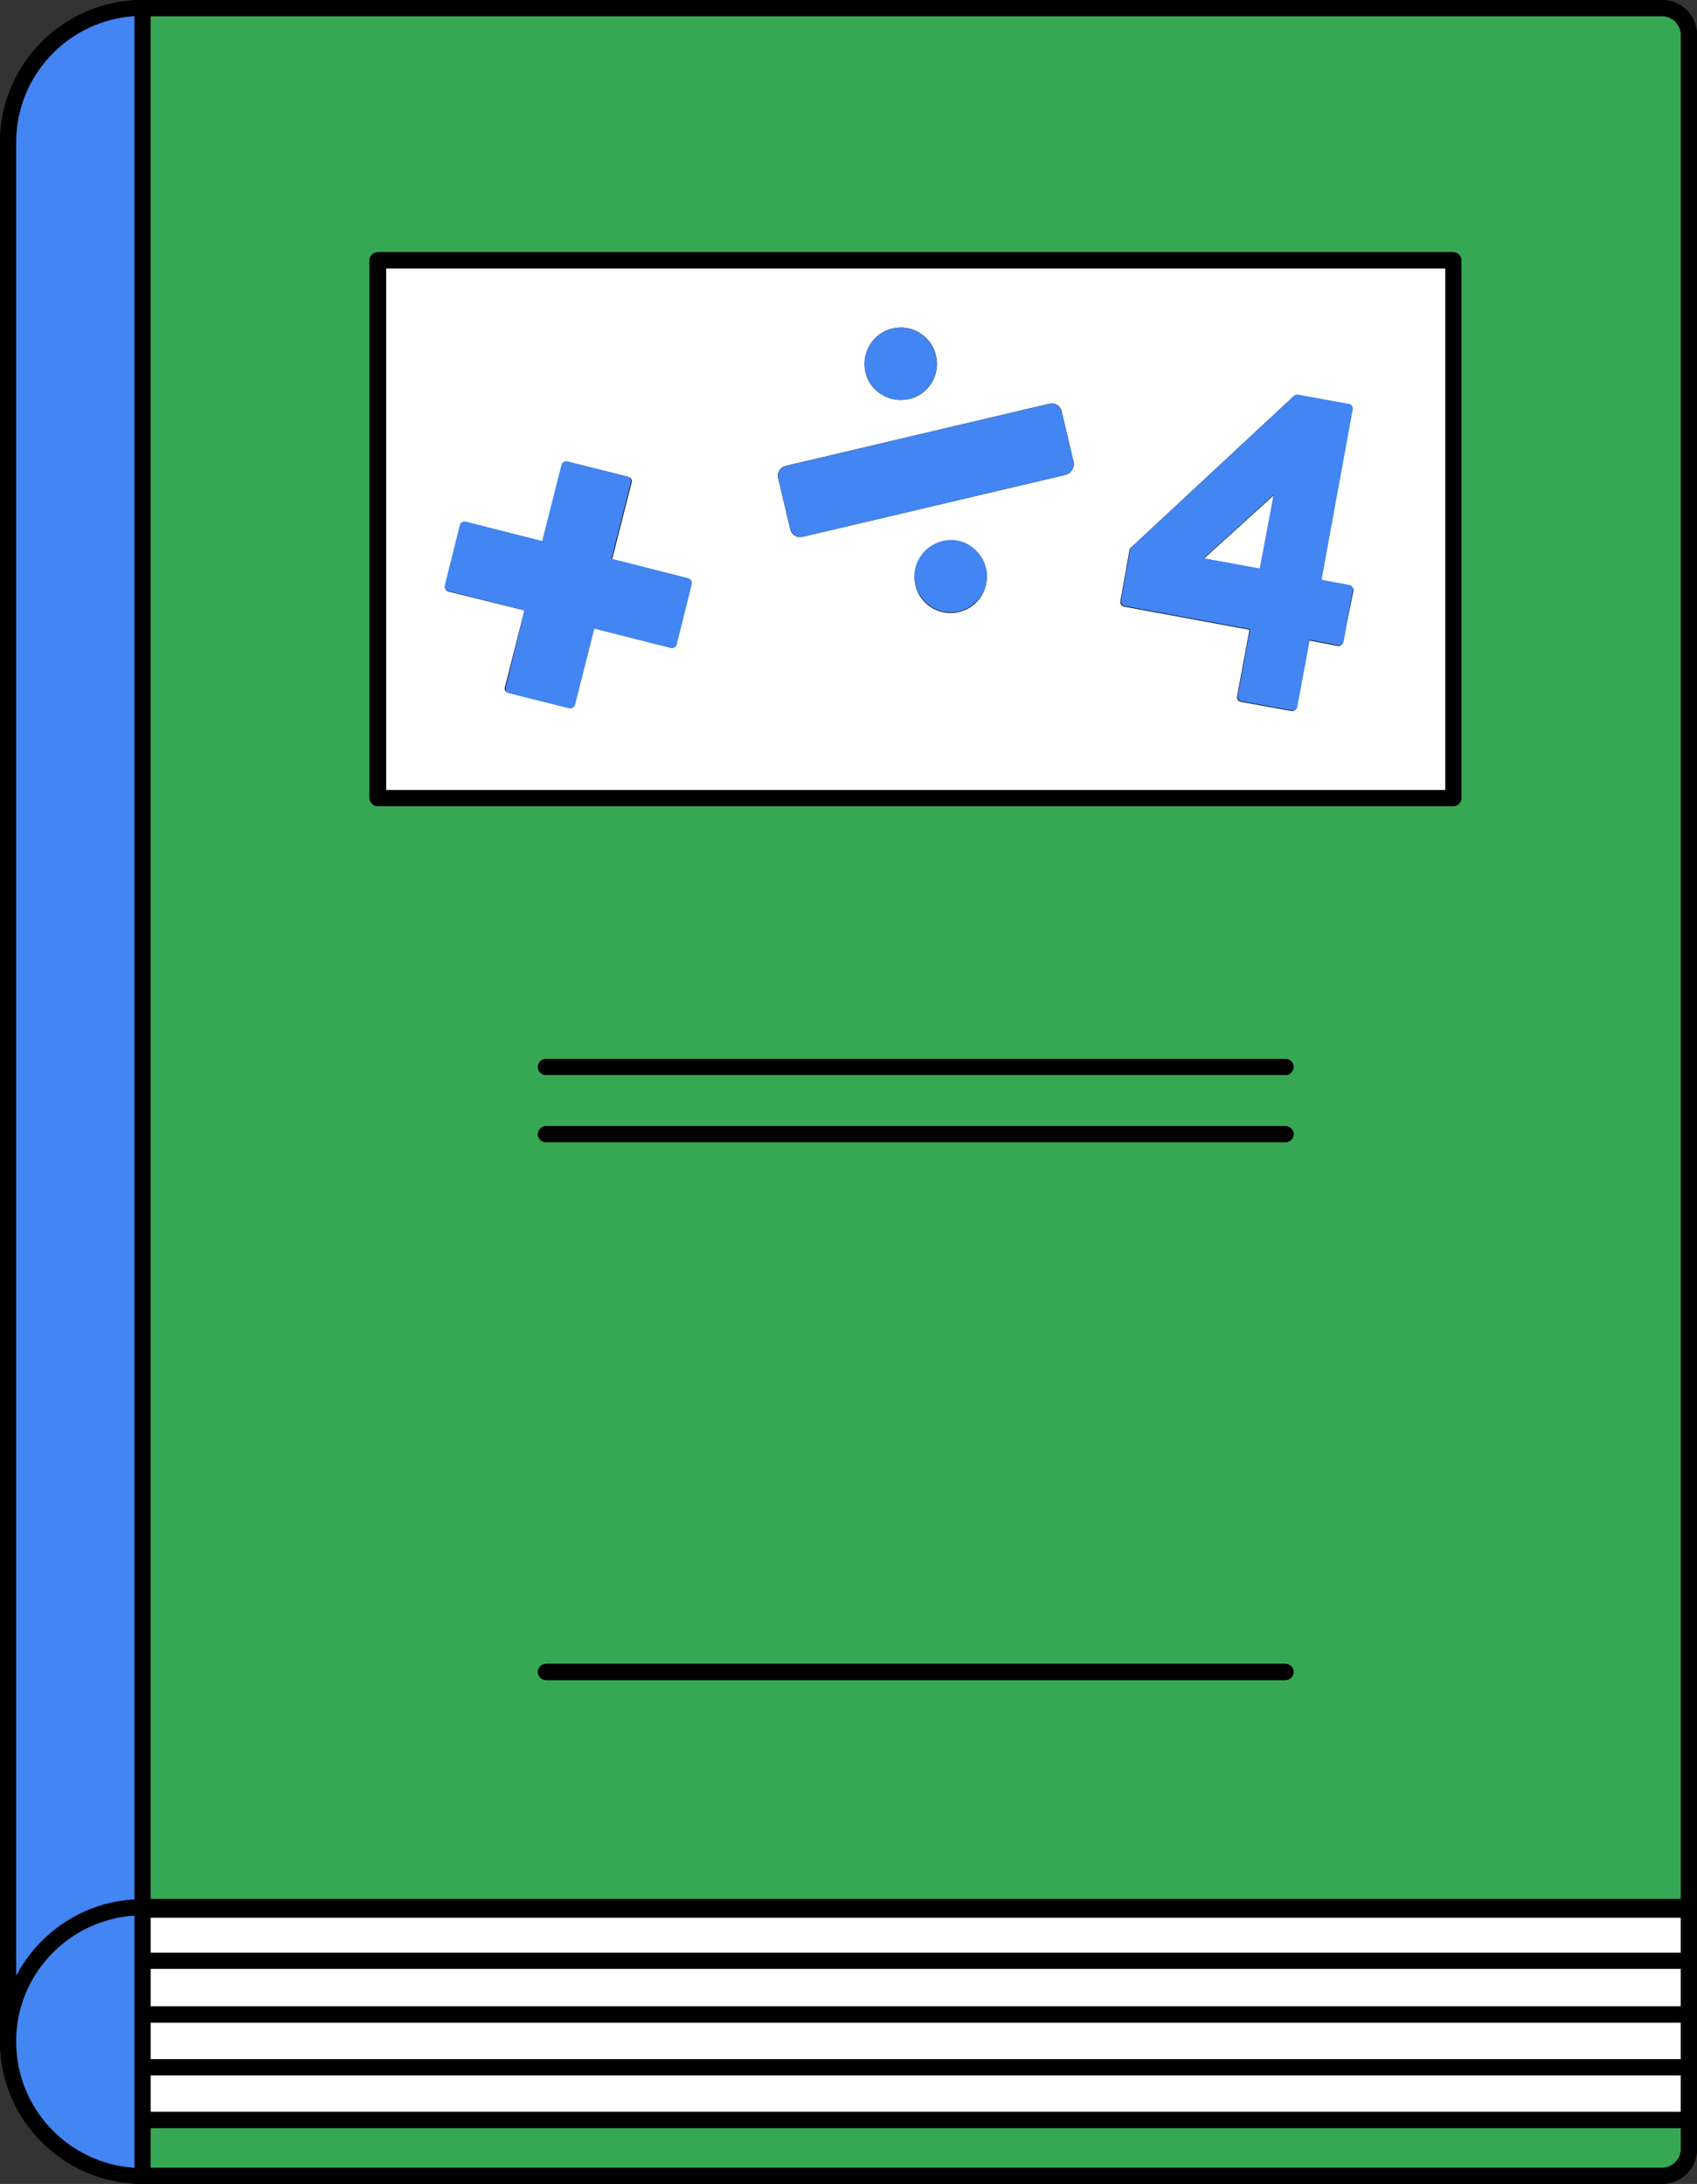 <?xml version="1.0" encoding="UTF-8" standalone="no"?><svg xmlns="http://www.w3.org/2000/svg" xmlns:xlink="http://www.w3.org/1999/xlink" fill="#000000" height="406.1" preserveAspectRatio="xMidYMid meet" version="1" viewBox="0.0 0.0 315.5 406.1" width="315.5" zoomAndPan="magnify"><rect x="0.0" y="0.0" width="315.5" height="406.1" fill="#333333" stroke="none"/><g id="change1_1"><path d="M315.5,6.5v341.9v6.2v0.4v9.6v0.2v9.8v9.8v0.2v9.6v5.4c0,3.6-2.9,6.5-6.5,6.5H26.5C11.9,406.1,0,394.2,0,379.6v-25V26.5 C0,11.9,11.9,0,26.5,0H309C312.6,0,315.5,2.9,315.5,6.5z"/></g><g id="change2_1"><path d="M28,395.7h284.5v3.9c0,1.9-1.6,3.5-3.5,3.5H28V395.7z M312.5,6.5v343.4v3.2H28L28,3h281 C310.9,3,312.5,4.6,312.5,6.5z M240.5,310.9c0-0.8-0.7-1.5-1.5-1.5H101.5c-0.8,0-1.5,0.7-1.5,1.5s0.7,1.5,1.5,1.5H239 C239.8,312.4,240.5,311.7,240.5,310.9z M240.5,210.9c0-0.8-0.7-1.5-1.5-1.5H101.5c-0.8,0-1.5,0.7-1.5,1.5s0.7,1.5,1.5,1.5H239 C239.8,212.4,240.5,211.7,240.5,210.9z M240.5,198.4c0-0.8-0.7-1.5-1.5-1.5H101.5c-0.8,0-1.5,0.7-1.5,1.5s0.7,1.5,1.5,1.5H239 C239.8,199.9,240.5,199.2,240.5,198.4z M271.7,48.4c0-0.8-0.7-1.5-1.5-1.5h-200c-0.8,0-1.5,0.7-1.5,1.5v100c0,0.8,0.7,1.5,1.5,1.5 h200c0.8,0,1.5-0.7,1.5-1.5V48.4z" fill="#36a854"/></g><g id="change3_1"><path d="M268.7,49.9h-197v97h197V49.9z M165.9,61.1c3.6-0.9,7.3,1.4,8.1,5c0.9,3.6-1.4,7.3-5,8.1s-7.3-1.4-8.1-5 C160.1,65.6,162.3,61.9,165.9,61.1z M128.5,108.6l-2.8,11.2c-0.1,0.5-0.6,0.8-1.1,0.6l-14.2-3.6l-3.6,14.2c-0.1,0.5-0.6,0.8-1.1,0.6 l-11.2-2.8c-0.5-0.1-0.8-0.6-0.6-1.1l3.6-14.2L83.4,110c-0.5-0.1-0.8-0.6-0.6-1.1l2.8-11.2c0.1-0.5,0.6-0.8,1.1-0.6l14.2,3.6 l3.6-14.2c0.1-0.5,0.6-0.8,1.1-0.6l11.2,2.8c0.5,0.1,0.8,0.6,0.6,1.1l-3.6,14.2l14.2,3.6C128.4,107.7,128.7,108.1,128.5,108.6z M178.3,113.8c-3.6,0.9-7.3-1.4-8.1-5s1.4-7.3,5-8.1c3.6-0.9,7.3,1.4,8.1,5S182,112.9,178.3,113.8z M198.1,88.3l-48.8,11.5 c-1.1,0.3-2.2-0.4-2.4-1.5l-2.2-9.3c-0.3-1.1,0.4-2.2,1.5-2.4L195,75.1c1.1-0.3,2.2,0.4,2.4,1.5l2.2,9.3 C199.8,86.9,199.2,88,198.1,88.3z M249.7,119.4c-0.1,0.5-0.6,0.8-1,0.7l-5.3-1l-2.3,12.4c-0.1,0.5-0.6,0.8-1,0.7l-9.4-1.7 c-0.5-0.1-0.8-0.6-0.7-1l2.3-12.4l-23.3-4.3c-0.5-0.1-0.8-0.6-0.7-1l1.7-9.5c0-0.2,0.1-0.4,0.3-0.5l30.2-28.1 c0.2-0.2,0.5-0.3,0.8-0.2l9.4,1.7c0.5,0.1,0.8,0.6,0.7,1l-5.8,31.7l5.3,1c0.5,0.1,0.8,0.6,0.7,1L249.7,119.4z M223.8,103.9l13-11.8 l-2.5,13.7L223.8,103.9z M312.5,356.6v6.6H28v-6.6H312.5z M28,366.1h284.5v7H28V366.1z M28,376.1h284.5v6.8H28V376.1z M28,385.9 h284.5v6.8H28V385.9z" fill="#ffffff"/></g><g id="change1_2"><path d="M309,0H26.5C11.9,0,0,11.9,0,26.5v328.1v25c0,14.6,11.9,26.5,26.5,26.5H309c3.6,0,6.5-2.9,6.5-6.5v-5.4v-9.6v-0.2v-9.8v-9.8 v-0.2v-9.6v-0.4v-6.2V6.5C315.5,2.9,312.6,0,309,0z M312.5,363.1H28v-6.6h284.5V363.1z M28,366.1h284.5v7H28V366.1z M28,385.9h284.5 v6.8H28V385.9z M28,382.9v-6.8h284.5v6.8H28z M312.5,6.5v343.4v3.2H28L28,3h281C310.9,3,312.5,4.6,312.5,6.5z M3,353.1V38.7V26.5 C3,14,12.7,3.8,25,3v350.1c-9.6,0.5-17.8,6.2-22,14.2V353.1z M25,403.1c-12.3-0.8-22-11-22-23.5c0-12.5,9.7-22.7,22-23.4L25,403.1z M312.5,399.6c0,1.9-1.6,3.5-3.5,3.5H28v-7.4h284.5V399.6z M70.2,149.9h200c0.8,0,1.5-0.7,1.5-1.5v-100c0-0.8-0.7-1.5-1.5-1.5h-200 c-0.8,0-1.5,0.7-1.5,1.5v100C68.8,149.2,69.4,149.9,70.2,149.9z M71.8,49.9h197v97h-197V49.9z M240.5,198.4c0,0.8-0.7,1.5-1.5,1.5 H101.5c-0.8,0-1.5-0.7-1.5-1.5s0.7-1.5,1.5-1.5H239C239.8,196.9,240.5,197.5,240.5,198.4z M240.5,210.9c0,0.8-0.7,1.5-1.5,1.5H101.5 c-0.8,0-1.5-0.7-1.5-1.5s0.7-1.5,1.5-1.5H239C239.8,209.4,240.5,210,240.5,210.9z M240.5,310.9c0,0.8-0.7,1.5-1.5,1.5H101.5 c-0.8,0-1.5-0.7-1.5-1.5s0.7-1.5,1.5-1.5H239C239.8,309.4,240.5,310,240.5,310.9z"/></g><g id="change4_1"><path d="M25,356.2l0,46.9c-12.3-0.8-22-11-22-23.5C3,367.2,12.7,357,25,356.2z M3,26.5v12.2v314.4v14.3 c4.2-8,12.4-13.7,22-14.2V3C12.7,3.8,3,14,3,26.5z M127.9,107.5l-14.2-3.6l3.6-14.2c0.1-0.5-0.2-1-0.6-1.1l-11.2-2.8 c-0.5-0.1-1,0.2-1.1,0.6l-3.6,14.2l-14.2-3.6c-0.5-0.1-1,0.2-1.1,0.6l-2.8,11.2c-0.1,0.5,0.2,1,0.6,1.1l14.2,3.6L94,127.8 c-0.1,0.5,0.2,1,0.6,1.1l11.2,2.8c0.5,0.1,1-0.2,1.1-0.6l3.6-14.2l14.2,3.6c0.5,0.1,1-0.2,1.1-0.6l2.8-11.2 C128.7,108.1,128.4,107.7,127.9,107.5z M197.4,76.6c-0.3-1.1-1.3-1.7-2.4-1.5l-48.8,11.5c-1.1,0.3-1.7,1.3-1.5,2.4l2.2,9.3 c0.3,1.1,1.3,1.7,2.4,1.5l48.8-11.5c1.1-0.3,1.7-1.3,1.5-2.4L197.4,76.6z M169,74.2c3.6-0.9,5.9-4.5,5-8.1c-0.9-3.6-4.5-5.9-8.1-5 s-5.9,4.5-5,8.1C161.8,72.8,165.4,75.1,169,74.2z M175.2,100.6c-3.6,0.9-5.9,4.5-5,8.1s4.5,5.9,8.1,5c3.6-0.9,5.9-4.5,5-8.1 S178.9,99.7,175.2,100.6z M251.5,109.8l-1.7,9.5c-0.1,0.5-0.6,0.8-1,0.7l-5.3-1l-2.3,12.4c-0.1,0.5-0.6,0.8-1,0.7l-9.4-1.7 c-0.5-0.1-0.8-0.6-0.7-1l2.3-12.4l-23.3-4.3c-0.5-0.1-0.8-0.6-0.7-1l1.7-9.5c0-0.2,0.1-0.4,0.3-0.5l30.2-28.1 c0.2-0.2,0.5-0.3,0.8-0.2l9.4,1.7c0.5,0.1,0.8,0.6,0.7,1l-5.8,31.7l5.3,1C251.3,108.9,251.6,109.3,251.5,109.8z M236.8,92l-13,11.8 l10.4,1.9L236.8,92z" fill="#4285f3"/></g></svg>